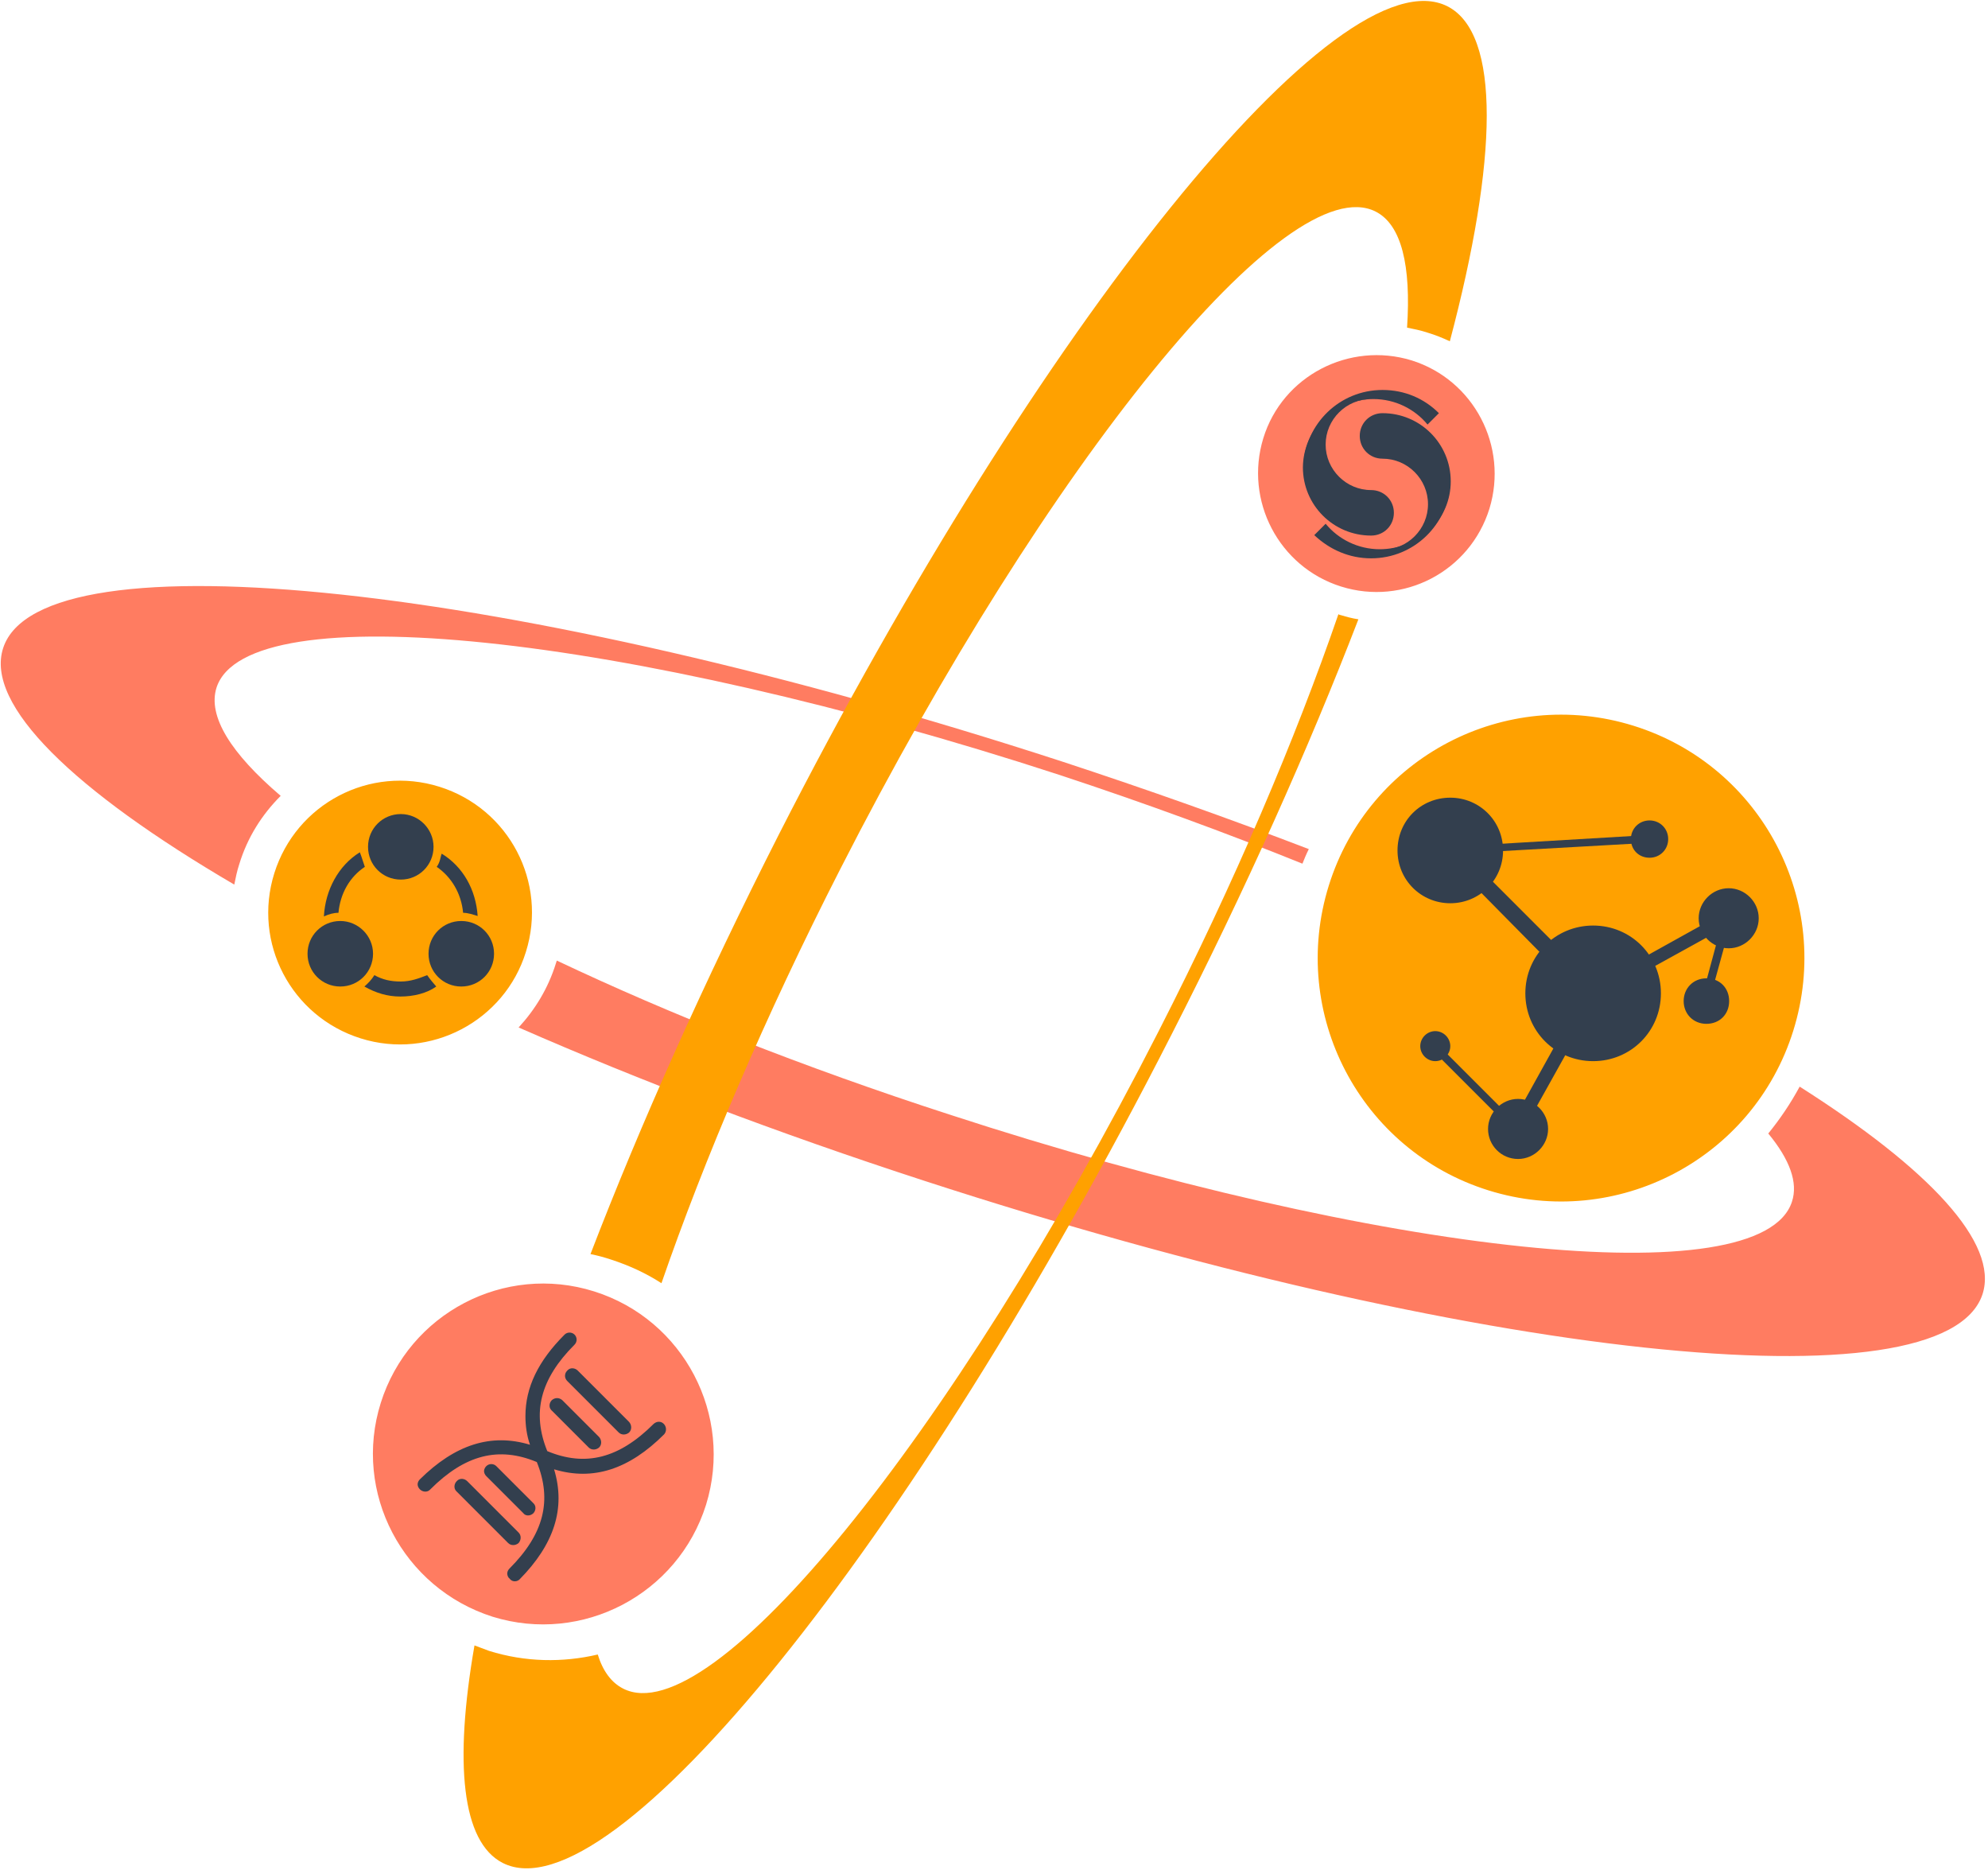 <?xml version="1.0" encoding="utf-8"?>
<!-- Generator: Adobe Illustrator 24.2.1, SVG Export Plug-In . SVG Version: 6.00 Build 0)  -->
<svg version="1.1" id="图层_1" xmlns="http://www.w3.org/2000/svg" xmlns:xlink="http://www.w3.org/1999/xlink" x="0px" y="0px"
	 viewBox="0 0 437 411" style="enable-background:new 0 0 437 411;" xml:space="preserve">
<style type="text/css">
	.st0{fill-rule:evenodd;clip-rule:evenodd;fill:#FF7C61;}
	.st1{fill-rule:evenodd;clip-rule:evenodd;fill:#FFA100;}
	.st2{fill:#333F4E;}
</style>
<g>
	<path class="st0" d="M435.8,284.4c-8.3,25.4-112.4,14.2-232.6-24.9c-32.3-10.5-62.5-22-89.2-33.7c3.6-3.9,6.5-8.6,8.2-14.1
		c0.1-0.2,0.1-0.4,0.2-0.6c24.7,11.7,54.1,23.4,86.2,33.8c95.6,31.2,178.6,39.8,185.3,19.2c1.4-4.2-0.5-9.3-5.2-15
		c2.6-3.2,4.9-6.6,6.9-10.3C424.1,256.9,439.4,273.2,435.8,284.4z M294.8,128.9c-13.7-4.3-21.3-18.9-17.1-32.6s18.9-21.3,32.6-17.1
		c13.7,4.3,21.3,18.9,17.1,32.6C323.1,125.6,308.5,133.2,294.8,128.9z M286.3,189.8c-16.6-6.7-34.6-13.3-53.4-19.5
		c-95.7-31.2-178.6-39.8-185.3-19.2c-2,6.3,3.2,14.5,14.1,23.8c-4.1,4.1-7.3,9.1-9.1,15c-0.5,1.5-0.8,3-1.1,4.5
		c-35.2-20.6-54.9-39.5-50.8-52c8.3-25.4,112.4-14.2,232.6,24.9c18.9,6.2,37.2,12.7,54.4,19.3C287.1,187.8,286.7,188.8,286.3,189.8z
		 M130.6,283.8c19.7,6.2,30.7,27.2,24.6,46.9c-6.2,19.7-27.2,30.7-46.9,24.6C88.5,349,77.5,328,83.7,308.3
		C89.9,288.6,110.9,277.6,130.6,283.8z"/>
</g>
<g>
	<path class="st1" d="M394.2,226.5c-8.8,28.2-38.8,43.9-67,35.1c-28.2-8.8-43.9-38.8-35.1-67c8.8-28.2,38.8-43.9,67-35.1
		C387.3,168.3,403,198.3,394.2,226.5z M313.8,73.1c-1.5-0.5-3-0.8-4.5-1.1c0.9-13.6-1.2-22.6-6.9-25.5
		c-19.3-9.8-72,54.9-117.7,144.5c-16.6,32.5-29.9,63.8-39.3,91c-3.4-2.2-7.1-3.9-11.1-5.2c-1.5-0.5-3-0.9-4.5-1.2
		c11-28.6,25-59.9,41.4-92.2c57.4-112.6,123.2-194.1,147-182c11.7,6,11.1,33.6,0.5,73.6C317.2,74.3,315.5,73.6,313.8,73.1z
		 M137,371.1c19.3,9.8,72-54.9,117.7-144.5c16.7-32.7,30.1-64.3,39.5-91.6c0.1,0,0.1,0,0.2,0.1c1.4,0.4,2.8,0.8,4.2,1
		c-10.9,28.3-24.8,59.4-41.1,91.3c-57.4,112.6-123.2,194.1-147,182c-9-4.6-10.7-21.9-6.2-47.8c1.1,0.4,2.1,0.8,3.2,1.2
		c8,2.5,16.2,2.6,23.9,0.8C132.5,367.2,134.4,369.8,137,371.1z M79.3,228.2c-15.3-4.8-23.8-21-19-36.3c4.8-15.3,21-23.8,36.3-19
		s23.8,21,19,36.3C110.9,224.4,94.6,233,79.3,228.2z"/>
</g>
<g>
	<path class="st2" d="M114.2,347.1c7.6-7.7,10.2-15.6,7.6-24.2c8.6,2.6,16.5,0,24.2-7.7c0.6-0.7,0.5-1.7-0.1-2.3
		c-0.6-0.6-1.5-0.6-2.2,0c-7.6,7.6-15,9.5-23.4,6c-3.4-8.4-1.6-15.8,6-23.4c0.6-0.6,0.6-1.6,0-2.2c0,0,0,0,0,0
		c-0.6-0.6-1.6-0.6-2.2,0c0,0,0,0,0,0c-5.8,5.8-8.6,11.6-8.6,17.9c0,2.1,0.3,4.3,1,6.3c-8.6-2.6-16.5,0-24.2,7.6
		c-0.3,0.3-0.5,0.7-0.5,1.1c0,0.4,0.2,0.8,0.5,1.1c0.6,0.6,1.6,0.7,2.2,0.1c0,0,0,0,0.1-0.1c7.6-7.6,15-9.5,23.4-6
		c3.4,8.4,1.6,15.8-6,23.4c-0.3,0.3-0.5,0.7-0.5,1.1c0,0.4,0.2,0.9,0.5,1.1c0.5,0.7,1.4,0.8,2.1,0.3
		C114,347.2,114.1,347.2,114.2,347.1L114.2,347.1z"/>
	<path class="st2" d="M121.3,307.7c-0.6,0.6-0.7,1.6-0.1,2.2c0,0,0.1,0.1,0.1,0.1l8.1,8.1c0.6,0.6,1.6,0.6,2.3,0
		c0.6-0.6,0.6-1.6,0-2.3l-8.1-8.1C122.9,307.1,122,307.1,121.3,307.7C121.3,307.7,121.3,307.7,121.3,307.7z M124.2,302.4
		c0,0.4,0.2,0.8,0.5,1.1l11.3,11.3c0.6,0.6,1.6,0.6,2.3,0c0.6-0.6,0.6-1.6,0-2.3l-11.3-11.3c-0.6-0.6-1.6-0.7-2.2-0.1
		c0,0,0,0-0.1,0.1C124.3,301.6,124.2,302,124.2,302.4z M117.2,332.6c0.6-0.6,0.7-1.6,0.1-2.2c0,0,0,0-0.1-0.1l-8.1-8.1
		c-0.6-0.6-1.6-0.6-2.2,0c0,0,0,0,0,0c-0.3,0.3-0.5,0.7-0.5,1.1c0,0.4,0.2,0.8,0.5,1.1l8.1,8.1C115.5,333.2,116.5,333.2,117.2,332.6
		C117.2,332.6,117.2,332.6,117.2,332.6L117.2,332.6z M114,336.8l-11.3-11.3c-0.6-0.6-1.6-0.7-2.2-0.1c0,0,0,0-0.1,0.1
		c-0.6,0.6-0.7,1.6-0.1,2.2c0,0,0,0,0.1,0.1l11.3,11.3c0.6,0.6,1.6,0.6,2.3,0C114.6,338.4,114.6,337.4,114,336.8L114,336.8
		L114,336.8z"/>
</g>
<g>
	<path class="st2" d="M301.4,87.7c-5.5,0-10,4.5-10,10c0,5.5,4.5,10,10,10c2.8,0,5,2.2,5,5c0,2.8-2.2,5-5,5c-8.3,0-15-6.7-15-15
		C286.5,94.4,293.2,87.7,301.4,87.7z"/>
	<path class="st2" d="M303.9,85.7c-9.4,0-17,7.4-17.4,16.7c0.4-8.2,7.2-14.7,15.4-14.7c4.8,0,9.1,2.2,11.9,5.6l2.5-2.5
		C313.1,87.6,308.8,85.7,303.9,85.7z"/>
	<path class="st2" d="M303.9,120.8c5.5,0,10-4.5,10-10c0-5.5-4.5-10-10-10c-2.8,0-5-2.2-5-5c0-2.8,2.2-5,5-5c8.3,0,15,6.7,15,15
		C318.9,114,312.2,120.8,303.9,120.8L303.9,120.8z"/>
	<path class="st2" d="M301.4,122.7c9.4,0,17-7.4,17.4-16.7c-0.4,8.2-7.2,14.7-15.5,14.7c-4.8,0-9.1-2.2-11.9-5.6l-2.5,2.5
		C292.3,120.8,296.6,122.7,301.4,122.7z"/>
</g>
<g>
	<path class="st2" d="M380,201.8l0.8,0.2l-0.2,0.8l0.2,0.3l-0.5,0.3l-4.6,16.7l-1.7-0.5l4.1-15.2l-27,14.9l-16.4,29.4l-1.2-0.7
		l-0.7,0.7l-18.2-18.2l1.2-1.2l16.9,16.9l15.2-27.4l-30.4-30.8l1.2-1.2v-0.8h1l0.3-0.3l0.3,0.3l42.2-2.5l0.2,1.7l-40.8,2.3
		l28.8,28.8l28.6-15.9L380,201.8L380,201.8z"/>
	<path class="st2" d="M386.6,201.8c0,3.6-3,6.6-6.6,6.6s-6.6-3-6.6-6.6s3-6.6,6.6-6.6S386.6,198.2,386.6,201.8z M318.8,198.5
		c-6.4,0-11.6-5.1-11.6-11.6s5.1-11.6,11.6-11.6c6.4,0,11.6,5.1,11.6,11.6S325.2,198.5,318.8,198.5z M350.2,233.2
		c-8.3,0-14.9-6.6-14.9-14.9c0-8.3,6.6-14.9,14.9-14.9s14.9,6.6,14.9,14.9C365.1,226.6,358.5,233.2,350.2,233.2z M327.1,248.1
		c0-3.6,3-6.6,6.6-6.6c3.6,0,6.6,3,6.6,6.6s-3,6.6-6.6,6.6C330,254.7,327.1,251.7,327.1,248.1z M312.2,229.9c0-1.8,1.5-3.3,3.3-3.3
		c1.8,0,3.3,1.5,3.3,3.3c0,1.8-1.5,3.3-3.3,3.3C313.7,233.2,312.2,231.7,312.2,229.9z M358.5,184.4c0-2.3,1.8-4.1,4.1-4.1
		s4.1,1.8,4.1,4.1s-1.8,4.1-4.1,4.1S358.5,186.8,358.5,184.4z M370.1,220c0-2.8,2.1-5,5-5s5,2.1,5,5s-2.1,5-5,5
		S370.1,222.8,370.1,220z"/>
</g>
<path class="st2" d="M96,190.5c3.2,2.2,5.4,5.8,5.8,10.1c1.1,0,2.2,0.4,3.2,0.7c-0.4-5.8-3.2-10.8-7.9-13.7
	C96.8,188.3,96.8,189.4,96,190.5L96,190.5z M93.9,214.3c-1.8,0.7-3.6,1.4-5.8,1.4s-4-0.4-5.8-1.4c-0.7,1.1-1.4,1.8-2.2,2.5
	c2.5,1.4,5,2.2,7.9,2.2c2.9,0,5.8-0.7,7.9-2.2C95.3,216.1,94.6,215.3,93.9,214.3L93.9,214.3z M74.4,200.6c0.4-4.3,2.5-7.9,5.8-10.1
	c-0.4-1.1-0.7-2.2-1.1-3.2c-4.7,2.9-7.6,8.3-7.9,14.1C72.3,200.9,73.3,200.6,74.4,200.6L74.4,200.6z M74.8,202.4
	c-4,0-7.2,3.2-7.2,7.2c0,4,3.2,7.2,7.2,7.2s7.2-3.2,7.2-7.2C82,205.6,78.7,202.4,74.8,202.4L74.8,202.4z M88.1,178.9
	c-4,0-7.2,3.2-7.2,7.2c0,4,3.2,7.2,7.2,7.2s7.2-3.2,7.2-7.2C95.3,182.2,92.1,178.9,88.1,178.9L88.1,178.9z M101.4,202.4
	c-4,0-7.2,3.2-7.2,7.2c0,4,3.2,7.2,7.2,7.2s7.2-3.2,7.2-7.2C108.6,205.6,105.4,202.4,101.4,202.4L101.4,202.4z M74.8,202.4
	c-4,0-7.2,3.2-7.2,7.2c0,4,3.2,7.2,7.2,7.2s7.2-3.2,7.2-7.2C82,205.6,78.7,202.4,74.8,202.4L74.8,202.4z"/>
</svg>
